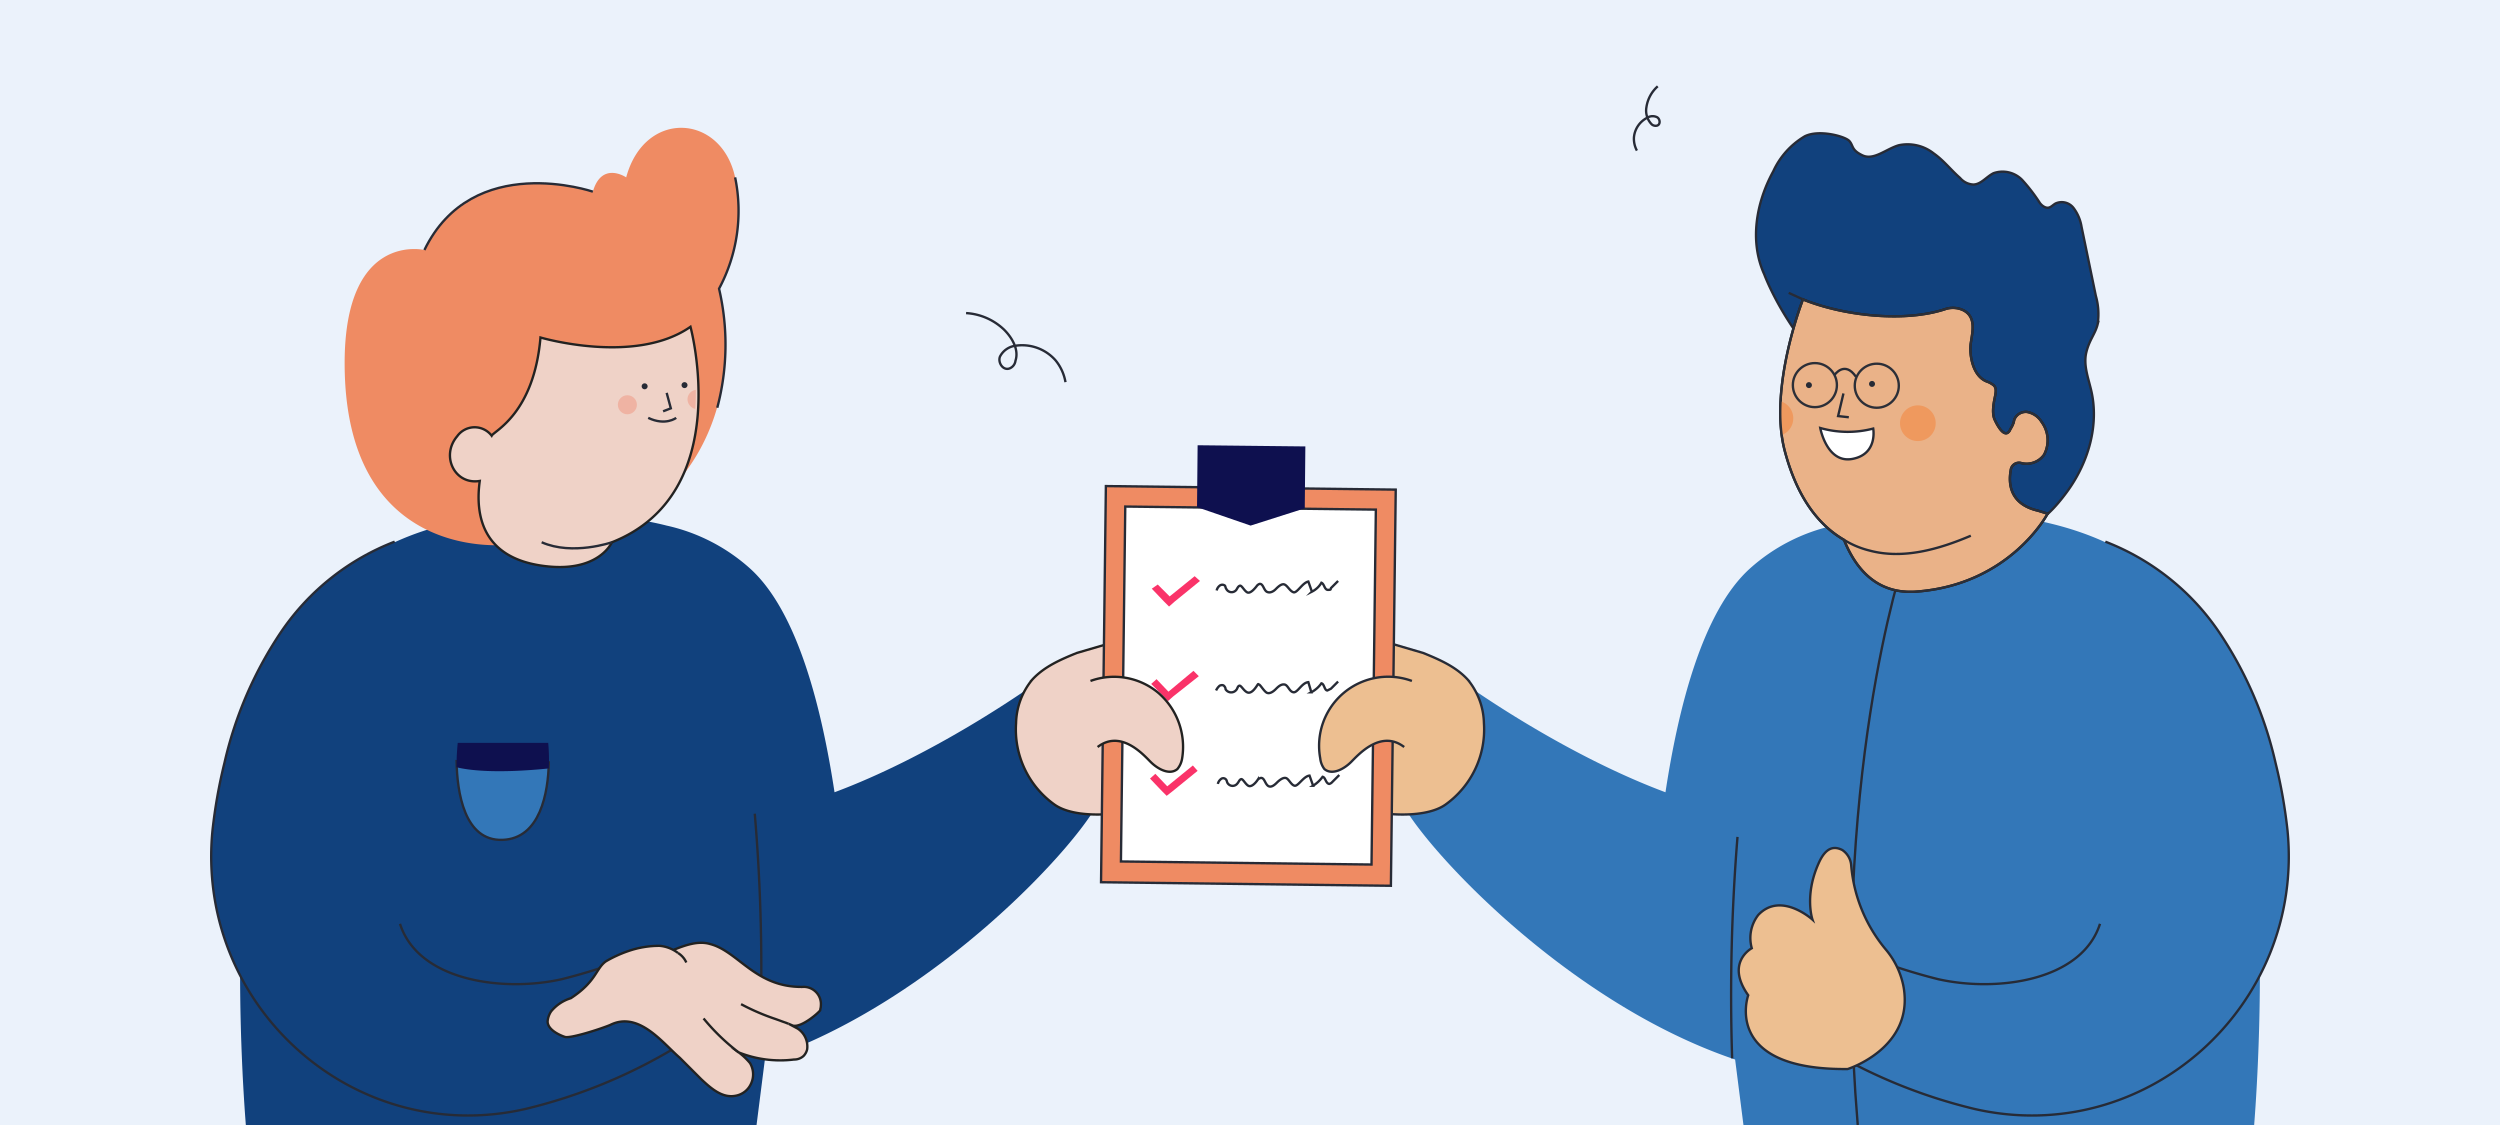 <svg id="Capa_1" data-name="Capa 1" xmlns="http://www.w3.org/2000/svg" viewBox="0 0 420 189"><defs><style>.cls-1{fill:#ebf2fb;}.cls-17,.cls-2{fill:none;}.cls-10,.cls-11,.cls-2,.cls-4,.cls-5,.cls-8{stroke:#272b36;}.cls-10,.cls-11,.cls-16,.cls-17,.cls-2,.cls-4,.cls-5,.cls-7,.cls-8{stroke-miterlimit:10;stroke-width:0.4px;}.cls-3,.cls-5{fill:#3377b8;}.cls-4{fill:#edbf91;}.cls-6,.cls-8{fill:#11417d;}.cls-7{fill:#efd2c7;stroke:#222221;}.cls-9{fill:#0e104f;}.cls-10,.cls-13{fill:#ef8b63;}.cls-11{fill:#fff;}.cls-12{fill:#fa3369;}.cls-14{fill:#efb3a3;}.cls-15{fill:#272b36;}.cls-16{fill:#eab288;stroke:#1d1d1b;}.cls-17{stroke:#2c2f38;}.cls-18{fill:#ef995e;}</style></defs><rect class="cls-1" width="420" height="189"/><path class="cls-2" d="M162.3,52.6a10.1,10.1,0,0,1,6.4,2.8c1.4,1.4,2.5,3.4,1.9,5.2a1.6,1.6,0,0,1-1,1.3c-1.1.4-2-1-1.6-2a3.4,3.4,0,0,1,2.5-1.8,7.5,7.5,0,0,1,6.8,2.4,7.8,7.8,0,0,1,1.7,3.7"/><path class="cls-2" d="M278.5,14.5a5.8,5.8,0,0,0-1.9,3.5,3.3,3.3,0,0,0,.9,2.9,1,1,0,0,0,.9.2c.6-.2.5-1.1,0-1.4a1.7,1.7,0,0,0-1.7.1,4.1,4.1,0,0,0-2.2,3.3,4.2,4.2,0,0,0,.5,2.2"/><path class="cls-3" d="M292.9,189h85.8c.1-1.6,5.5-64.4-10.4-86.2s-51-16.9-60.3-14.5a31,31,0,0,0-14,7.2c-8.1,7.3-12.1,23.8-14.2,37.6-15.3-5.7-31.6-16.2-40.7-23.4l-3.8,24.7c3,6.9,27.4,33.9,56.2,43.6Z"/><path class="cls-2" d="M291.9,140.6a329.5,329.5,0,0,0-.9,37.2"/><path class="cls-4" d="M225.1,134.4l-1.9-.6-12.4-4.3L226.5,106l12.6,3.7c2.7,1.1,5.5,2.3,7.5,4.5a11.9,11.9,0,0,1,2.7,7.3,15.5,15.5,0,0,1-6.5,13.7c-4.3,3-15.3,1.5-19.6-1.4"/><path class="cls-2" d="M282.1,150.2h0"/><path class="cls-5" d="M352.8,155.2c-3.1,9.7-17.5,11.5-27.2,9.3a95.9,95.9,0,0,1-11.6-3.7l-7.8,15a89.5,89.5,0,0,0,25.5,10.5c28.8,6.6,55.5-17.3,52.6-46.8a86.2,86.2,0,0,0-2-11.3,65.3,65.3,0,0,0-9.7-22.3A40.8,40.8,0,0,0,353.7,91"/><path class="cls-6" d="M127.1,189H41.3c-.1-1.6-5.5-64.4,10.4-86.2s51-16.9,60.3-14.5a31,31,0,0,1,14,7.2c8.1,7.3,12.1,23.8,14.2,37.6,15.3-5.7,31.6-16.2,40.7-23.4l3.8,24.7c-3,6.9-27.4,33.9-56.2,43.6Z"/><path class="cls-2" d="M126.8,136.7a309.2,309.2,0,0,1,.9,37.3"/><path class="cls-7" d="M194.9,134.4l1.9-.6,12.4-4.3L193.5,106l-12.6,3.7c-2.7,1.1-5.5,2.3-7.5,4.5a11.9,11.9,0,0,0-2.7,7.3,15.5,15.5,0,0,0,6.5,13.7c4.3,3,15.3,1.5,19.6-1.4"/><path class="cls-2" d="M137.9,150.2h0"/><path class="cls-8" d="M67.2,155.2c3.1,9.7,17.5,11.5,27.2,9.3a95.9,95.9,0,0,0,11.6-3.7l7.8,15a89.5,89.5,0,0,1-25.5,10.5c-28.8,6.6-55.5-17.3-52.6-46.8a86.2,86.2,0,0,1,2-11.3,65.3,65.3,0,0,1,9.7-22.3A40.8,40.8,0,0,1,66.3,91"/><path class="cls-7" d="M113.1,159.6c2-.8,4.2-1.6,6.2-1,4.7,1.2,7.6,7.3,15.5,7.2a2.9,2.9,0,0,1,3.1,3.2c0,.3-.1.5-.1.7s-3.1,3-4.6,2.6l-.7-.3,1.5.8a3.6,3.6,0,0,1,1.6,3.5,2.4,2.4,0,0,1-.6,1.1,2.3,2.3,0,0,1-1.6.6,18.8,18.8,0,0,1-9.3-1.2,10.9,10.9,0,0,1,1.9,1.8,3.7,3.7,0,0,1,.2,3.4,3.5,3.5,0,0,1-2.7,2.1c-2.2.4-4.1-1.3-5.7-2.8l-3.6-3.6c-2.9-2.5-6.9-7.9-11.7-5.5-1.7.7-6.7,2.3-7.6,2S92,173,92,171.6a3.5,3.5,0,0,1,.6-1.7,6.9,6.9,0,0,1,3.3-2.2c4.3-2.8,4.2-5,5.9-6.2a20.9,20.9,0,0,1,3.7-1.7,16,16,0,0,1,5.3-.9,5.9,5.9,0,0,1,3.1,1.2"/><path class="cls-7" d="M115.3,161.7a3.6,3.6,0,0,0-1.4-1.6"/><path class="cls-7" d="M124.5,168.7a37.6,37.6,0,0,0,5.8,2.5l2.2.8"/><path class="cls-7" d="M118.2,171.1a35.4,35.4,0,0,0,5.9,5.7"/><path class="cls-5" d="M92.2,128.1c-.1,5-1.4,12.8-7.8,13s-7.6-8-7.7-13.2C78.7,128.4,83.3,129,92.2,128.1Z"/><path class="cls-9" d="M92.2,129.1c-8.9.9-13.5.3-15.5-.2a38.9,38.9,0,0,1,.2-4.1H92.1A31.7,31.7,0,0,1,92.2,129.1Z"/><path class="cls-2" d="M319.9,94s-12.6,37.2-7.8,95"/><path class="cls-4" d="M293.7,167.2s-4.5,12.6,16.7,12.4c0,0,11.2-3.5,9.4-13.8a13.7,13.7,0,0,0-3-6.3,25.3,25.3,0,0,1-5.8-14.1,3.4,3.4,0,0,0-1.5-2.6c-1.2-.6-2.7-.7-4,2.3-2.4,5.4-1,9.4-1,9.4s-5.3-4.8-9.1-.8a6.3,6.3,0,0,0-1.1,5.6S289.8,161.7,293.7,167.2Z"/><rect class="cls-10" x="185.5" y="81.8" width="48.7" height="66.56" transform="translate(1.3 -2.4) rotate(0.7)"/><rect class="cls-11" x="188.8" y="85.2" width="42.1" height="59.63" transform="translate(1.3 -2.4) rotate(0.7)"/><polygon class="cls-12" points="196.5 100.2 200.7 96.8 201.6 97.6 197.3 101.1 196.4 101.9 195.5 101 193.5 98.9 194.5 98.2 196.5 100.2"/><polygon class="cls-12" points="196.3 116.2 200.5 112.7 201.4 113.6 197.1 117 196.2 117.8 195.4 116.9 193.4 114.9 194.3 114.1 196.3 116.2"/><polygon class="cls-12" points="196.1 132.1 200.4 128.6 201.2 129.5 196.9 133 196 133.7 195.2 132.9 193.2 130.8 194.1 130 196.1 132.1"/><polygon class="cls-9" points="219.2 85.4 210.1 88.3 201.1 85.2 201.2 74.8 219.3 75 219.2 85.4"/><path class="cls-2" d="M204.4,99.2a1.4,1.4,0,0,1,.5-.8.7.7,0,0,1,.9,0c.1.2.1.4.2.5a1,1,0,0,0,1.7.2c.2-.3.3-.6.6-.7s.7.8,1.2,1.1,1.2-.5,1.6-1a1,1,0,0,1,.5-.4c.6-.1.7,1,1.2,1.3s1.1,0,1.5-.4,1-1,1.5-.8.9,1.1,1.5,1.3,1.5-1.6,2.5-1.8l.6,1.7a3.8,3.8,0,0,0,1.6-1.5c.5.2.5,1.2,1.1,1.2s.4-.1.5-.3l1.2-1.2"/><path class="cls-2" d="M204.3,116a2.4,2.4,0,0,1,.6-.8c.2-.1.6-.2.8.1a.8.8,0,0,1,.2.5,1.1,1.1,0,0,0,1.8.1c.2-.2.2-.6.5-.7s.7.8,1.3,1.1,1.2-.4,1.6-1,.2-.3.4-.3.7.9,1.2,1.3,1.2-.1,1.6-.5.9-.9,1.5-.8.8,1.2,1.5,1.3,1.4-1.6,2.5-1.7l.5,1.7a5,5,0,0,0,1.7-1.5c.5.1.5,1.2,1,1.2l.6-.3,1.2-1.2"/><path class="cls-2" d="M204.6,131.7a1.4,1.4,0,0,1,.5-.8.6.6,0,0,1,.9.1c.1.1.1.3.2.5a1,1,0,0,0,1.7.1c.2-.2.3-.6.6-.7s.7.8,1.2,1.1,1.2-.4,1.6-1a.9.9,0,0,1,.5-.3c.6-.1.7.9,1.2,1.3s1.1-.1,1.5-.5,1-.9,1.5-.8.9,1.2,1.5,1.3,1.5-1.6,2.5-1.7l.6,1.7a5.7,5.7,0,0,0,1.6-1.5c.5.1.5,1.1,1.1,1.2a.9.9,0,0,0,.5-.3l1.2-1.2"/><path class="cls-7" d="M183.2,114.4a11.6,11.6,0,0,1,11.4,2,12,12,0,0,1,4,11,3.7,3.7,0,0,1-.8,1.8c-1.3,1.1-3.3,0-4.5-1.2s-5-5.5-8.9-2.5"/><path class="cls-4" d="M237.2,114.4a11.6,11.6,0,0,0-15.4,13,3.6,3.6,0,0,0,.7,1.8c1.3,1.1,3.3,0,4.5-1.2s5-5.5,8.9-2.5"/><path class="cls-13" d="M120.8,48.5a27.7,27.7,0,0,0,2.7-18.7c-2.3-10.7-15.2-11.5-18.3,0,0,0-4.1-2.8-5.6,2.4,0,0-20.2-6.9-28.3,9.8,0,0-13.4-3.2-13.4,19,0,34,27.6,30.5,27.6,30.5l28.1-10.4S125.5,69.6,120.8,48.5Z"/><path class="cls-2" d="M99.6,32.2S79.4,25.3,71.3,42"/><path class="cls-7" d="M80.6,80.8c-.8,5.8.5,12.7,10.2,14.2s12-3.9,12-3.9C123.6,82.9,116,54.9,116,54.9c-9.3,6.5-25.2,1.8-25.2,1.8C89.7,69.5,83,72.4,82.6,73.2a3.6,3.6,0,0,0-5.8.1C74,76.6,76.4,81.5,80.6,80.8Z"/><polyline class="cls-2" points="112 66 112.7 68.6 111.4 69.1"/><path class="cls-2" d="M113.6,70.2s-1.8,1.4-4.7,0"/><circle class="cls-14" cx="105.4" cy="68" r="1.6"/><path class="cls-14" d="M116.9,65.5c0,1,0,2.1-.1,3.2a1.7,1.7,0,0,1-1.3-1.6A1.6,1.6,0,0,1,116.9,65.5Z"/><path class="cls-15" d="M115,65.2a.5.5,0,0,0,0-1,.5.5,0,1,0,0,1Z"/><path class="cls-15" d="M108.3,65.4a.5.5,0,0,0,0-1,.5.5,0,0,0,0,1Z"/><path class="cls-2" d="M120.5,68.5a41.3,41.3,0,0,0,.3-20,27.7,27.7,0,0,0,2.7-18.7"/><path class="cls-2" d="M102.8,91.1s-6.6,2.3-11.8,0"/><path class="cls-8" d="M347.2,82.7c3.7-5,5.5-11.4,4.1-17.2-.5-2.1-1.3-4.2-.8-6.3s1.5-3.1,1.9-4.7a11.2,11.2,0,0,0-.3-4.8l-2.4-11.6a7.1,7.1,0,0,0-1.3-3.1,2.5,2.5,0,0,0-3.1-.8c-.5.3-.8.7-1.3.7s-1-.4-1.3-.8a28.8,28.8,0,0,0-3-3.9,4.6,4.6,0,0,0-4.8-1.1c-1.2.6-2.1,1.9-3.4,1.9a3.1,3.1,0,0,1-2.2-1.1c-1.5-1.3-2.7-2.9-4.4-4.1a7.1,7.1,0,0,0-5.9-1.4c-2.1.6-4.2,2.6-6.1,1.7s-1.5-1.6-2.2-2.4-5.1-2-7.5-.8a13.2,13.2,0,0,0-5.3,5.9c-2.9,5.3-4,11.8-1.5,17.3,0,0,6.5,18,24.8,26s14.4,17.8,14.4,17.8l6.1-2.1S343.6,87.6,347.2,82.7Z"/><path class="cls-2" d="M302.9,50.3l-2.4-1.1"/><path class="cls-16" d="M344,86.3s-6.3,12-22.2,13.1c-6.4.4-10-3.7-12-8.7h0c-5-2.9-8.2-8.2-10-15.1-2.7-10.6,3.1-25.3,3.1-25.3,6.9,2.8,17.2,3.9,24,1.6a4.1,4.1,0,0,1,2.9.2c2.2,1.1,1.6,3.5,1.3,5.5s.3,5.6,2.7,6.5a3.9,3.9,0,0,1,1.1.6c.5.4.4,1.1.3,1.7s-.7,2.8-.1,4.1,1.7,3.1,2.5,1.9l.2-.4a3.9,3.9,0,0,0,.6-1.5,2.1,2.1,0,0,1,2.1-1.3,3.6,3.6,0,0,1,2.5,1.7,5.2,5.2,0,0,1,.4,5.5,3.6,3.6,0,0,1-3.8,1.4,1.4,1.4,0,0,0-1.8,1.2c-.4,2.2-.2,5.7,4.6,6.8Z"/><path class="cls-2" d="M331.1,90c-5.4,2.3-11.4,4-17,2.5a15,15,0,0,1-4.3-1.8"/><circle class="cls-17" cx="304.9" cy="64.7" r="3.7"/><circle class="cls-17" cx="315.3" cy="64.8" r="3.7"/><circle class="cls-18" cx="322.2" cy="71.1" r="3"/><path class="cls-18" d="M299.1,67.4a3,3,0,0,1,.2,5.7A36.2,36.2,0,0,1,299.1,67.4Z"/><polyline class="cls-2" points="309.7 66.1 308.8 69.9 310.6 70.1"/><path class="cls-2" d="M308.2,63s1.7-2.5,3.6.3"/><path class="cls-11" d="M305.8,71.9a16.8,16.8,0,0,0,8.9.1s.8,4.3-3.5,5.1S305.8,71.9,305.8,71.9Z"/><path class="cls-15" d="M303.9,65.2a.5.5,0,1,0,0-1,.5.5,0,0,0,0,1Z"/><path class="cls-15" d="M314.5,65a.5.5,0,0,0,0-1,.5.5,0,1,0,0,1Z"/><path class="cls-17" d="M344,86.3s-6.3,12-22.2,13.1c-6.4.4-10-3.7-12-8.7h0c-5-2.9-8.2-8.2-10-15.1-2.7-10.6,3.1-25.3,3.1-25.3,6.9,2.8,17.2,3.9,24,1.6a4.1,4.1,0,0,1,2.9.2c2.2,1.1,1.6,3.5,1.3,5.5s.3,5.6,2.7,6.5a3.9,3.9,0,0,1,1.1.6c.5.4.4,1.1.3,1.7s-.7,2.8-.1,4.1,1.7,3.1,2.5,1.9l.2-.4a3.9,3.9,0,0,0,.6-1.5,2.1,2.1,0,0,1,2.1-1.3,3.6,3.6,0,0,1,2.5,1.7,5.2,5.2,0,0,1,.4,5.5,3.6,3.6,0,0,1-3.8,1.4,1.4,1.4,0,0,0-1.8,1.2c-.4,2.2-.2,5.7,4.6,6.8Z"/></svg>
